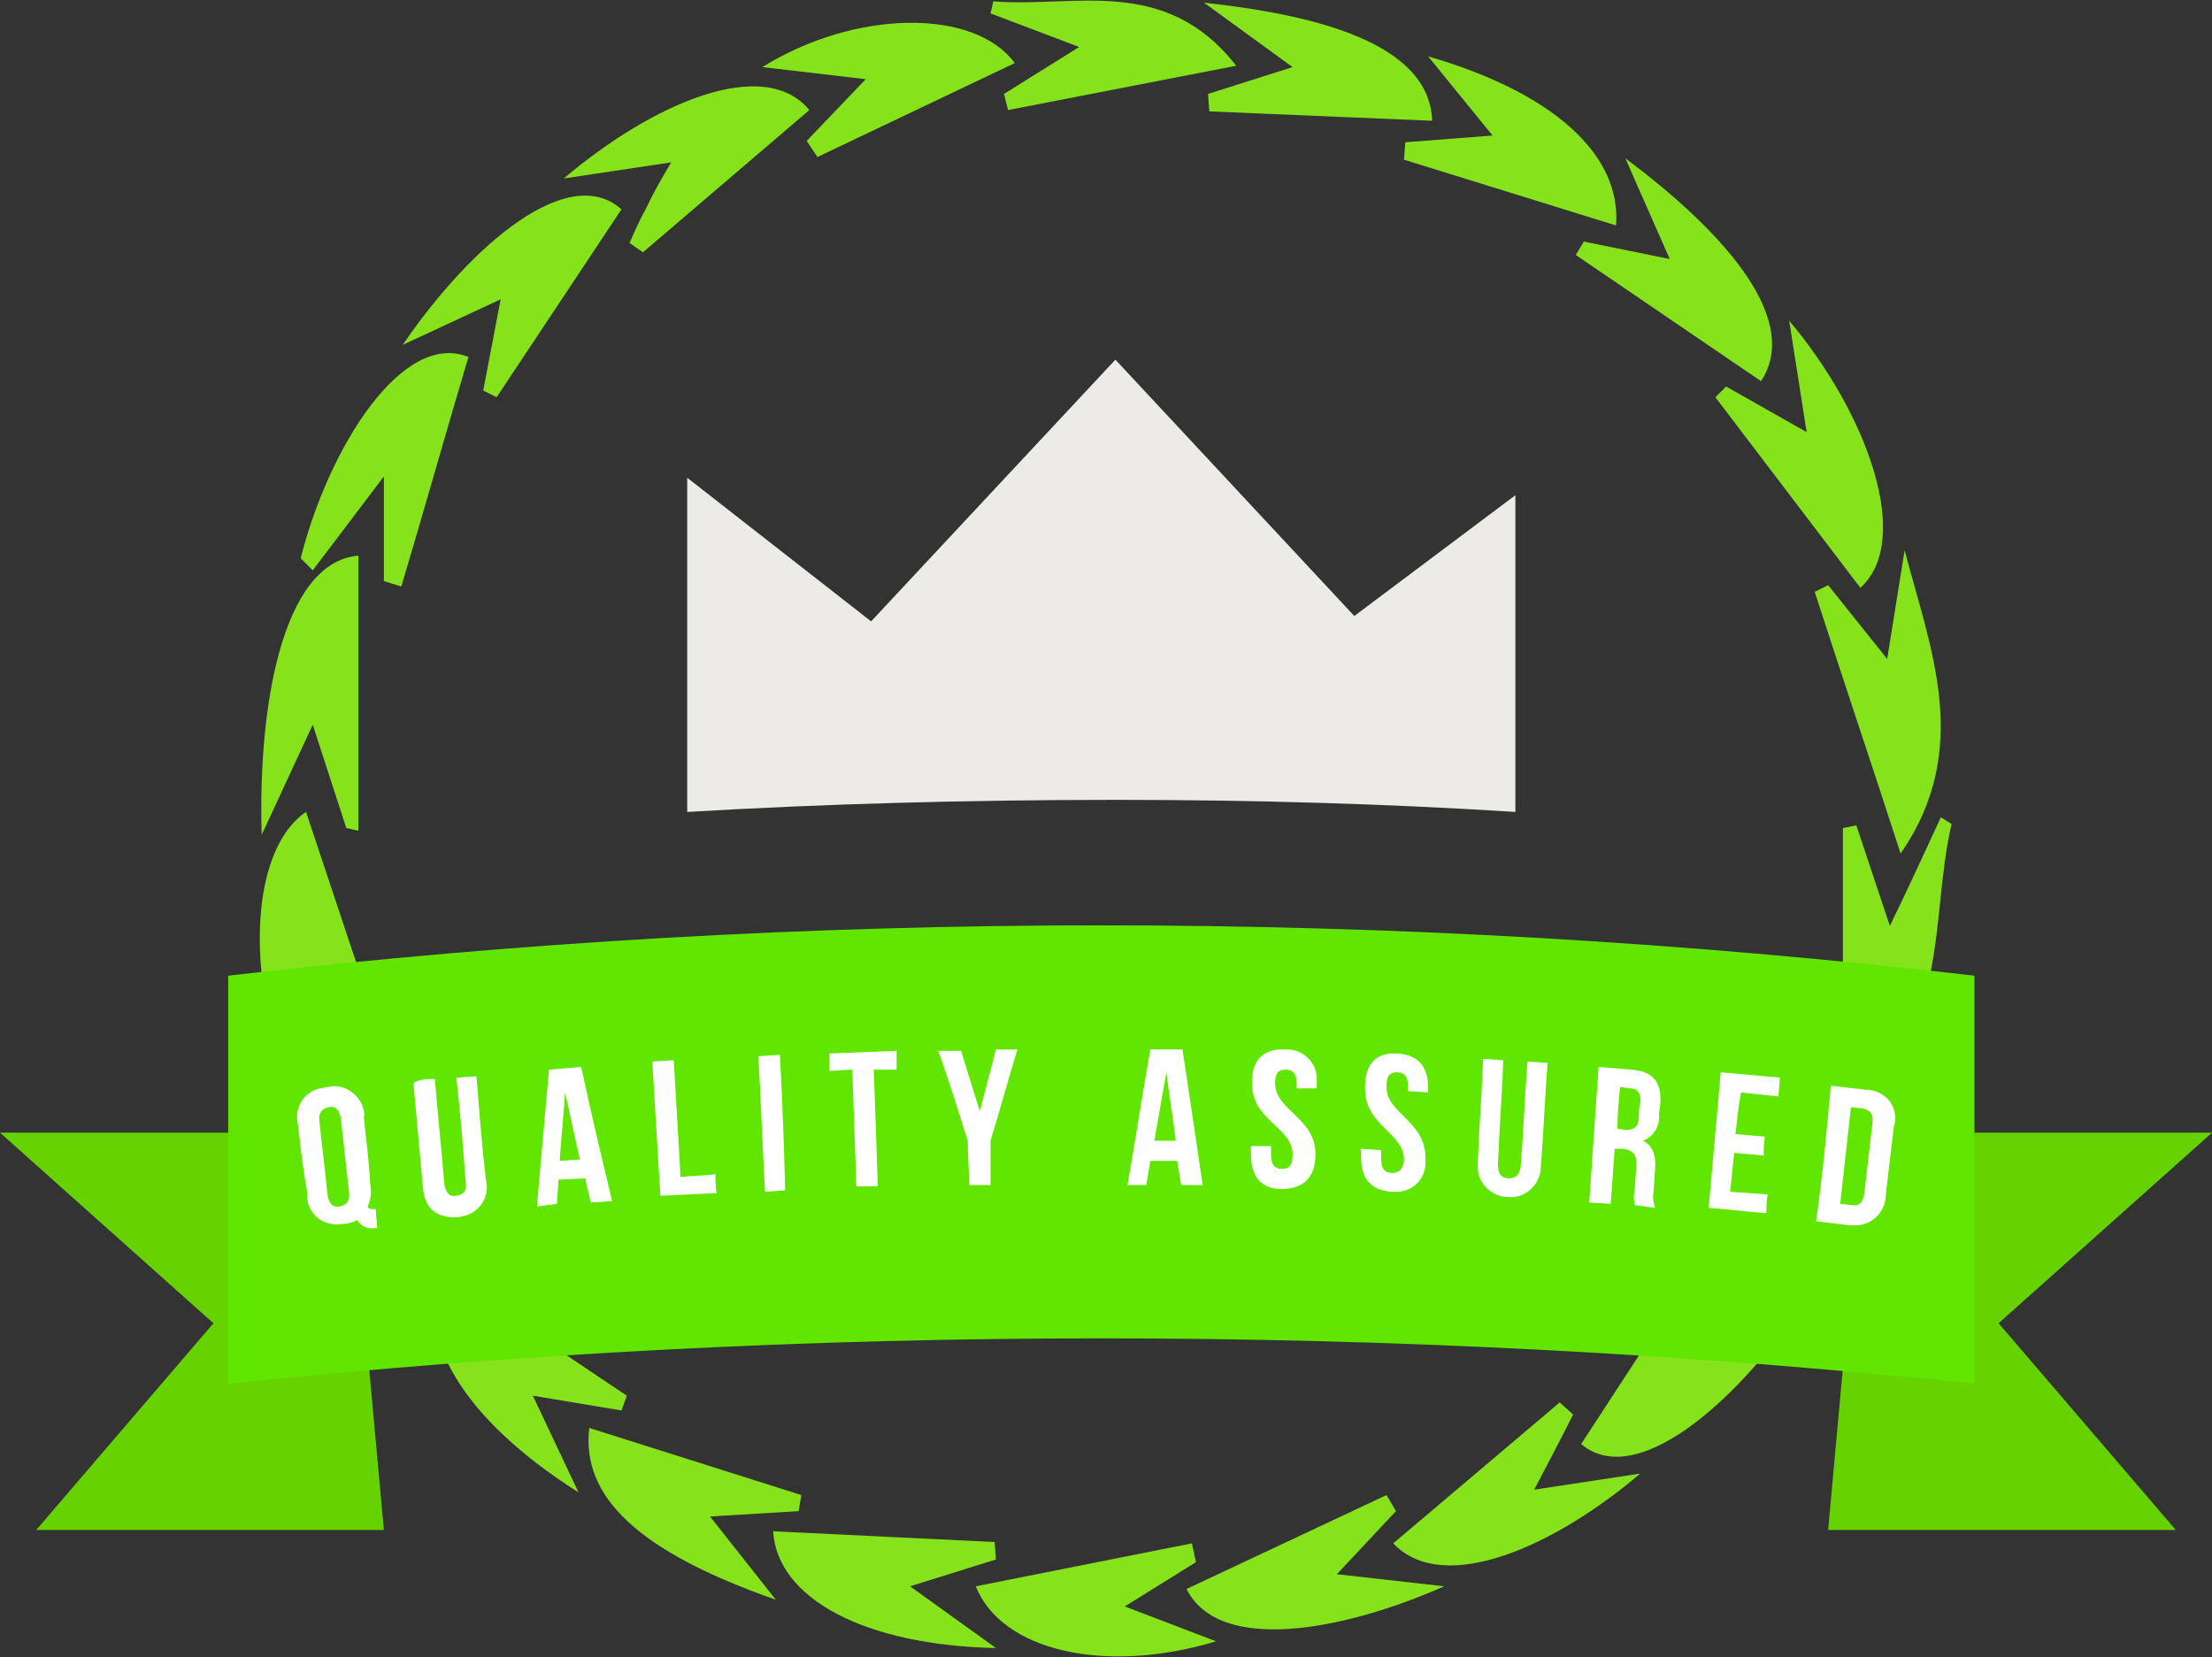 <?xml version="1.0" encoding="utf-8"?>
<!-- Generator: Adobe Illustrator 24.3.0, SVG Export Plug-In . SVG Version: 6.00 Build 0)  -->
<svg version="1.1" id="Layer_1" xmlns="http://www.w3.org/2000/svg" xmlns:xlink="http://www.w3.org/1999/xlink" x="0px" y="0px"
	 viewBox="0 0 164.8 123.5" style="enable-background:new 0 0 164.8 123.5;" xml:space="preserve">
<rect x="0" y="0" width="164.8" height="123.5" fill="#333333" stroke="none"/>
<style type="text/css">
	.st0{fill:#86E21B;}
	.st1{fill:#66D200;}
	.st2{fill:#60E600;}
	.st3{fill:#FFFFFF;}
	.st4{fill:#EDEBE6;}
</style>
<g id="Layer_2_1_">
	<g id="Layer_1-2">
		<g id="gWImcL">
			<path class="st0" d="M25.8,61.7L23.3,54l-3.8,8.2c-0.3-9.1,1.4-20.3,7.2-20.8v20.5L25.8,61.7z"/>
			<path class="st0" d="M145.4,61.4c-1.7,7.2,0.1,15.8-8.1,21V61.7l1-0.2l2.5,7.5c1.4-2.9,2.6-5.5,3.8-8.1L145.4,61.4z"/>
			<path class="st0" d="M141.6,63.6c-2.3-7.1-4.4-13.3-6.4-19.5l1-0.5l4.4,5.5l1.3-8.1C143.8,48.3,147,55.8,141.6,63.6z"/>
			<path class="st0" d="M22.8,60.5L29,79.1l-0.9,0.5L23.3,74l-1,8.7C18.1,73.6,18.5,63.4,22.8,60.5z"/>
			<path class="st0" d="M29.6,98.6c-2.8-6.1-8.1-11.6-4.5-19.8l11.1,14.6l-0.7,0.8L29.6,91l1,7.5L29.6,98.6z"/>
			<path class="st0" d="M136,86.8l5.2-5.8c-0.9,9.2-6.8,16.4-11.9,15.6c1.7-5.7,3.3-11.4,5-17.1l1.2,0.2L136,86.8z"/>
			<path class="st0" d="M138.6,43.8l-10.8-14.2l0.8-0.8l6,3.4l-1.3-8.3C139.2,30.9,142.5,40.3,138.6,43.8z"/>
			<path class="st0" d="M28.6,43.3v-7.8l-5.3,7l-0.9-0.9c2.1-8.3,7.6-17,12.5-15c-1.7,5.7-3.3,11.4-5,17.1L28.6,43.3z"/>
			<path class="st0" d="M46.3,15.6l-9.3,14l-1-0.5l1.3-6.8L30,25.7C35.2,18.1,42.4,12.1,46.3,15.6z"/>
			<path class="st0" d="M104.7,10.6l6.5-0.5l-4.8-5.9c9.3,2.7,14.4,7.3,14,12.6l-15.8-4.9L104.7,10.6z"/>
			<path class="st0" d="M50,12.1l-8,1.2c6.6-5.6,14.9-9.2,18.3-5.1L47.9,18.8l-1-0.7c0.4-0.9,0.8-1.8,1.3-2.7
				C48.7,14.3,49.3,13.3,50,12.1z"/>
			<path class="st0" d="M33,94.8l13.7,9.2l-0.4,1.1l-6.6-1.1l3.4,7.2C34.4,105.7,30.8,99.4,33,94.8z"/>
			<path class="st0" d="M59.5,112.6l-6.6,0.4l4.9,6.2c-10.3-3.6-14.5-7.7-13.9-12.8l15.8,5L59.5,112.6z"/>
			<path class="st0" d="M74.2,116.2l-6.4,2l6.4,4.6c-9.8-0.2-16.3-3.7-16.6-8.7l16.5,0.8L74.2,116.2z"/>
			<path class="st0" d="M118,18l6.4,1.3c-1-2.3-2-4.5-3.3-7.5c7.9,5.9,13,12.2,10.1,16.6L117.4,19L118,18z"/>
			<path class="st0" d="M90,7l6.3-2l-6.6-4.8c8.3,0.9,16.8,3,17,8.8L90.1,8.3L90,7z"/>
			<path class="st0" d="M128,94.3c-0.4,2.2-0.8,4.3-1.3,6.6l7.5-3.6c-5,7.4-12.4,13.7-16.4,10.3l9-13.8L128,94.3z"/>
			<path class="st0" d="M103.8,115l12.4-10.5l1,0.9c-0.9,1.8-1.9,3.7-2.9,5.6l7.9-1.2C116,115.1,107.6,119,103.8,115z"/>
			<path class="st0" d="M64.5,5.9L56.8,5c6.9-4.3,15.8-4.4,18.8-0.3l-14.7,7l-0.8-1.2L64.5,5.9z"/>
			<path class="st0" d="M104,112.6l-4.4,4.7l8,0.9c-7.7,3.4-16.8,5-19.2,0.2l14.9-7L104,112.6z"/>
			<path class="st0" d="M89.1,116.4l-5.3,3.3l6.8,2.6c-8.3,2.5-16,0.7-17.9-4.1l16.1-3.2L89.1,116.4z"/>
			<path class="st0" d="M74,0.1c6,0.5,12.8-2,18.1,4.8l-17,3.3L74.8,7l5.6-3.5L73.8,1L74,0.1z"/>
		</g>
		<polygon class="st1" points="25.9,84.4 0,84.4 15.9,98.6 2.7,114 28.6,114 		"/>
		<polygon class="st1" points="138.9,84.4 164.8,84.4 148.9,98.6 162.1,114 136.2,114 		"/>
		<path class="st2" d="M147.1,103.1c-43.3-4.5-86.9-4.5-130.1,0V72.7c43.2-5,86.9-5,130.1,0V103.1z"/>
		<path class="st3" d="M22.2,83.8c-0.3-1.2,0.4-2.4,1.6-2.7c0.2,0,0.4-0.1,0.6-0.1c1.2-0.3,2.4,0.5,2.7,1.7c0,0.2,0.1,0.4,0,0.5
			c0.2,1.8,0.4,3.5,0.5,5.2c0.1,0.5,0,1-0.2,1.5c0.1,0.2,0.2,0.2,0.5,0.2H28c0,0.5,0.1,0.9,0.1,1.4H28c-0.6,0.1-1.1-0.1-1.4-0.6
			c-0.3,0.2-0.7,0.3-1.1,0.3c-1.2,0.2-2.4-0.5-2.6-1.8c0-0.2,0-0.3,0-0.5C22.6,87.3,22.4,85.6,22.2,83.8z M24.4,89
			c0.1,0.7,0.4,1,0.9,0.9s0.8-0.4,0.7-1.1c-0.2-1.8-0.4-3.6-0.6-5.4c-0.1-0.7-0.4-1-0.9-0.9s-0.8,0.4-0.7,1.1
			C24,85.3,24.2,87.2,24.4,89z"/>
		<path class="st3" d="M32.4,80.4c0.2,2.6,0.5,5.2,0.7,7.8c0.1,0.7,0.4,1,0.9,0.9s0.8-0.3,0.7-1c-0.2-2.6-0.4-5.2-0.7-7.8l1.5-0.1
			c0.2,2.6,0.4,5.1,0.7,7.7c0.3,1.2-0.4,2.4-1.6,2.7c-0.2,0-0.3,0.1-0.5,0.1c-1.6,0.1-2.5-0.7-2.6-2.3l-0.7-7.7
			C31.3,80.4,31.8,80.4,32.4,80.4z"/>
		<path class="st3" d="M45.6,89.5L44,89.6c-0.1-0.6-0.3-1.2-0.4-1.8l-2,0.1c0,0.6-0.1,1.2-0.1,1.8L40,89.9c0.3-3.4,0.6-6.8,0.9-10.2
			l2.4-0.2C44,82.8,44.8,86.1,45.6,89.5z M41.7,86.5l1.5-0.1l-1.1-5C42,83.1,41.8,84.8,41.7,86.5z"/>
		<path class="st3" d="M48.6,79.1l1.6-0.1l0.5,8.7c0.9-0.1,1.8-0.1,2.6-0.2c0,0.5,0,1,0.1,1.4l-4.2,0.2C49,85.9,48.8,82.5,48.6,79.1
			z"/>
		<path class="st3" d="M56.5,78.7l1.6-0.1c0.2,3.4,0.3,6.7,0.4,10.1L57,88.8C56.8,85.4,56.7,82.1,56.5,78.7z"/>
		<path class="st3" d="M61.8,78.5l5-0.2c0,0.5,0,1,0,1.4h-1.7l0.3,8.7h-1.6c-0.1-2.9-0.2-5.8-0.3-8.7l-1.7,0.1L61.8,78.5z"/>
		<path class="st3" d="M72.1,85c-0.7-2.2-1.4-4.5-2.2-6.7h1.7l1.4,4.5c0.4-1.5,0.8-3.1,1.2-4.6h1.6c-0.7,2.3-1.3,4.5-2,6.8
			c0,1.1,0,2.2,0,3.3h-1.6C72.2,87.2,72.1,86.1,72.1,85z"/>
		<path class="st3" d="M89.6,88.3H88c-0.1-0.6-0.2-1.2-0.3-1.8h-2c-0.1,0.6-0.2,1.2-0.3,1.8H84c0.6-3.4,1.1-6.7,1.7-10.1h2.4
			C88.6,81.5,89.1,84.9,89.6,88.3z M86,85h1.6c-0.2-1.7-0.5-3.4-0.7-5.1C86.6,81.6,86.3,83.3,86,85z"/>
		<path class="st3" d="M95.7,78.2c1.2-0.1,2.3,0.8,2.4,2c0,0.2,0,0.4,0,0.6v0.3h-1.5c0-0.1,0-0.3,0-0.4c0-0.7-0.3-1-0.8-1
			s-0.8,0.2-0.8,1c0,2.1,3.1,2.6,3,5.4c0,1.6-0.9,2.5-2.5,2.5s-2.3-1-2.3-2.6c0-0.2,0-0.4,0-0.6h1.5c0,0.2,0,0.5,0,0.7
			c0,0.7,0.3,1,0.8,1s0.8-0.2,0.8-1c0.1-2.1-3.1-2.6-3-5.4C93.2,79.1,94.1,78.1,95.7,78.2z"/>
		<path class="st3" d="M104.1,78.5c1.6,0.1,2.3,1,2.3,2.6v0.3l-1.5-0.1v-0.4c0-0.7-0.3-1-0.8-1s-0.8,0.2-0.8,1
			c-0.1,2.1,3,2.6,2.9,5.5c0.1,1.2-0.7,2.3-2,2.4c-0.2,0-0.4,0-0.5,0c-1.6-0.1-2.3-1-2.3-2.6c0-0.2,0-0.4,0-0.6l1.5,0.1v0.7
			c0,0.7,0.3,1,0.8,1s0.8-0.2,0.9-0.9c0.1-2.1-3-2.6-2.9-5.5C101.7,79.3,102.5,78.4,104.1,78.5z"/>
		<path class="st3" d="M112,79c-0.1,2.6-0.3,5.2-0.4,7.8c0,0.7,0.3,1,0.8,1s0.8-0.2,0.9-0.9c0.2-2.6,0.3-5.2,0.5-7.8l1.5,0.1
			c-0.2,2.6-0.3,5.1-0.5,7.7c0,1.3-1.1,2.4-2.4,2.3c-1.3,0-2.4-1.1-2.3-2.4c0-0.1,0-0.1,0-0.2c0.1-2.6,0.3-5.1,0.4-7.7L112,79z"/>
		<path class="st3" d="M121.8,89.8c-0.1-0.4-0.1-0.8,0-1.2l0.1-1.6c0.1-0.9-0.2-1.3-1-1.4h-0.6c-0.1,1.4-0.2,2.7-0.3,4.1l-1.6-0.1
			l0.7-10.1l2.4,0.2c1.7,0.1,2.3,1,2.2,2.5l-0.1,0.8c0.1,0.9-0.4,1.7-1.2,2c0.8,0.4,1,1.2,0.9,2.2l-0.1,1.6c-0.1,0.4,0,0.8,0.1,1.2
			L121.8,89.8z M120.7,81c-0.1,1-0.2,2.1-0.2,3.1l0.6,0.1c0.6,0,1-0.2,1-1c0-0.3,0-0.7,0.1-1c0.1-0.7-0.2-1.1-0.7-1.1L120.7,81z"/>
		<path class="st3" d="M129.3,84.5l2.2,0.2c-0.1,0.5-0.1,1-0.1,1.4l-2.2-0.2l-0.3,2.9l2.8,0.2c-0.1,0.5-0.1,1-0.1,1.4
			c-1.4-0.1-2.9-0.3-4.3-0.4c0.3-3.3,0.6-6.7,0.9-10.1l4.4,0.4c0,0.5-0.1,1-0.1,1.4l-2.8-0.3C129.5,82.6,129.4,83.6,129.3,84.5z"/>
		<path class="st3" d="M136.4,80.9l2.6,0.3c1.2,0,2.2,0.9,2.2,2.1c0,0.2,0,0.4-0.1,0.6c-0.2,1.7-0.4,3.4-0.6,5.1
			c0,1.2-0.9,2.2-2.1,2.3c-0.2,0-0.4,0-0.6,0l-2.5-0.3C135.8,87.6,136.1,84.2,136.4,80.9z M137.9,82.5l-0.8,7.2l0.9,0.1
			c0.5,0.1,0.8-0.2,0.9-0.9c0.2-1.7,0.4-3.5,0.6-5.2c0.1-0.7-0.2-1-0.7-1.1L137.9,82.5z"/>
		<path class="st4" d="M51.2,60.5c10.1-0.6,20.8-0.9,32-0.9c10.3,0,20.3,0.3,29.7,0.9V36.9l-12,9L83.1,26.8L64.9,46.3L51.2,35.6
			V60.5z"/>
	</g>
</g>
</svg>
